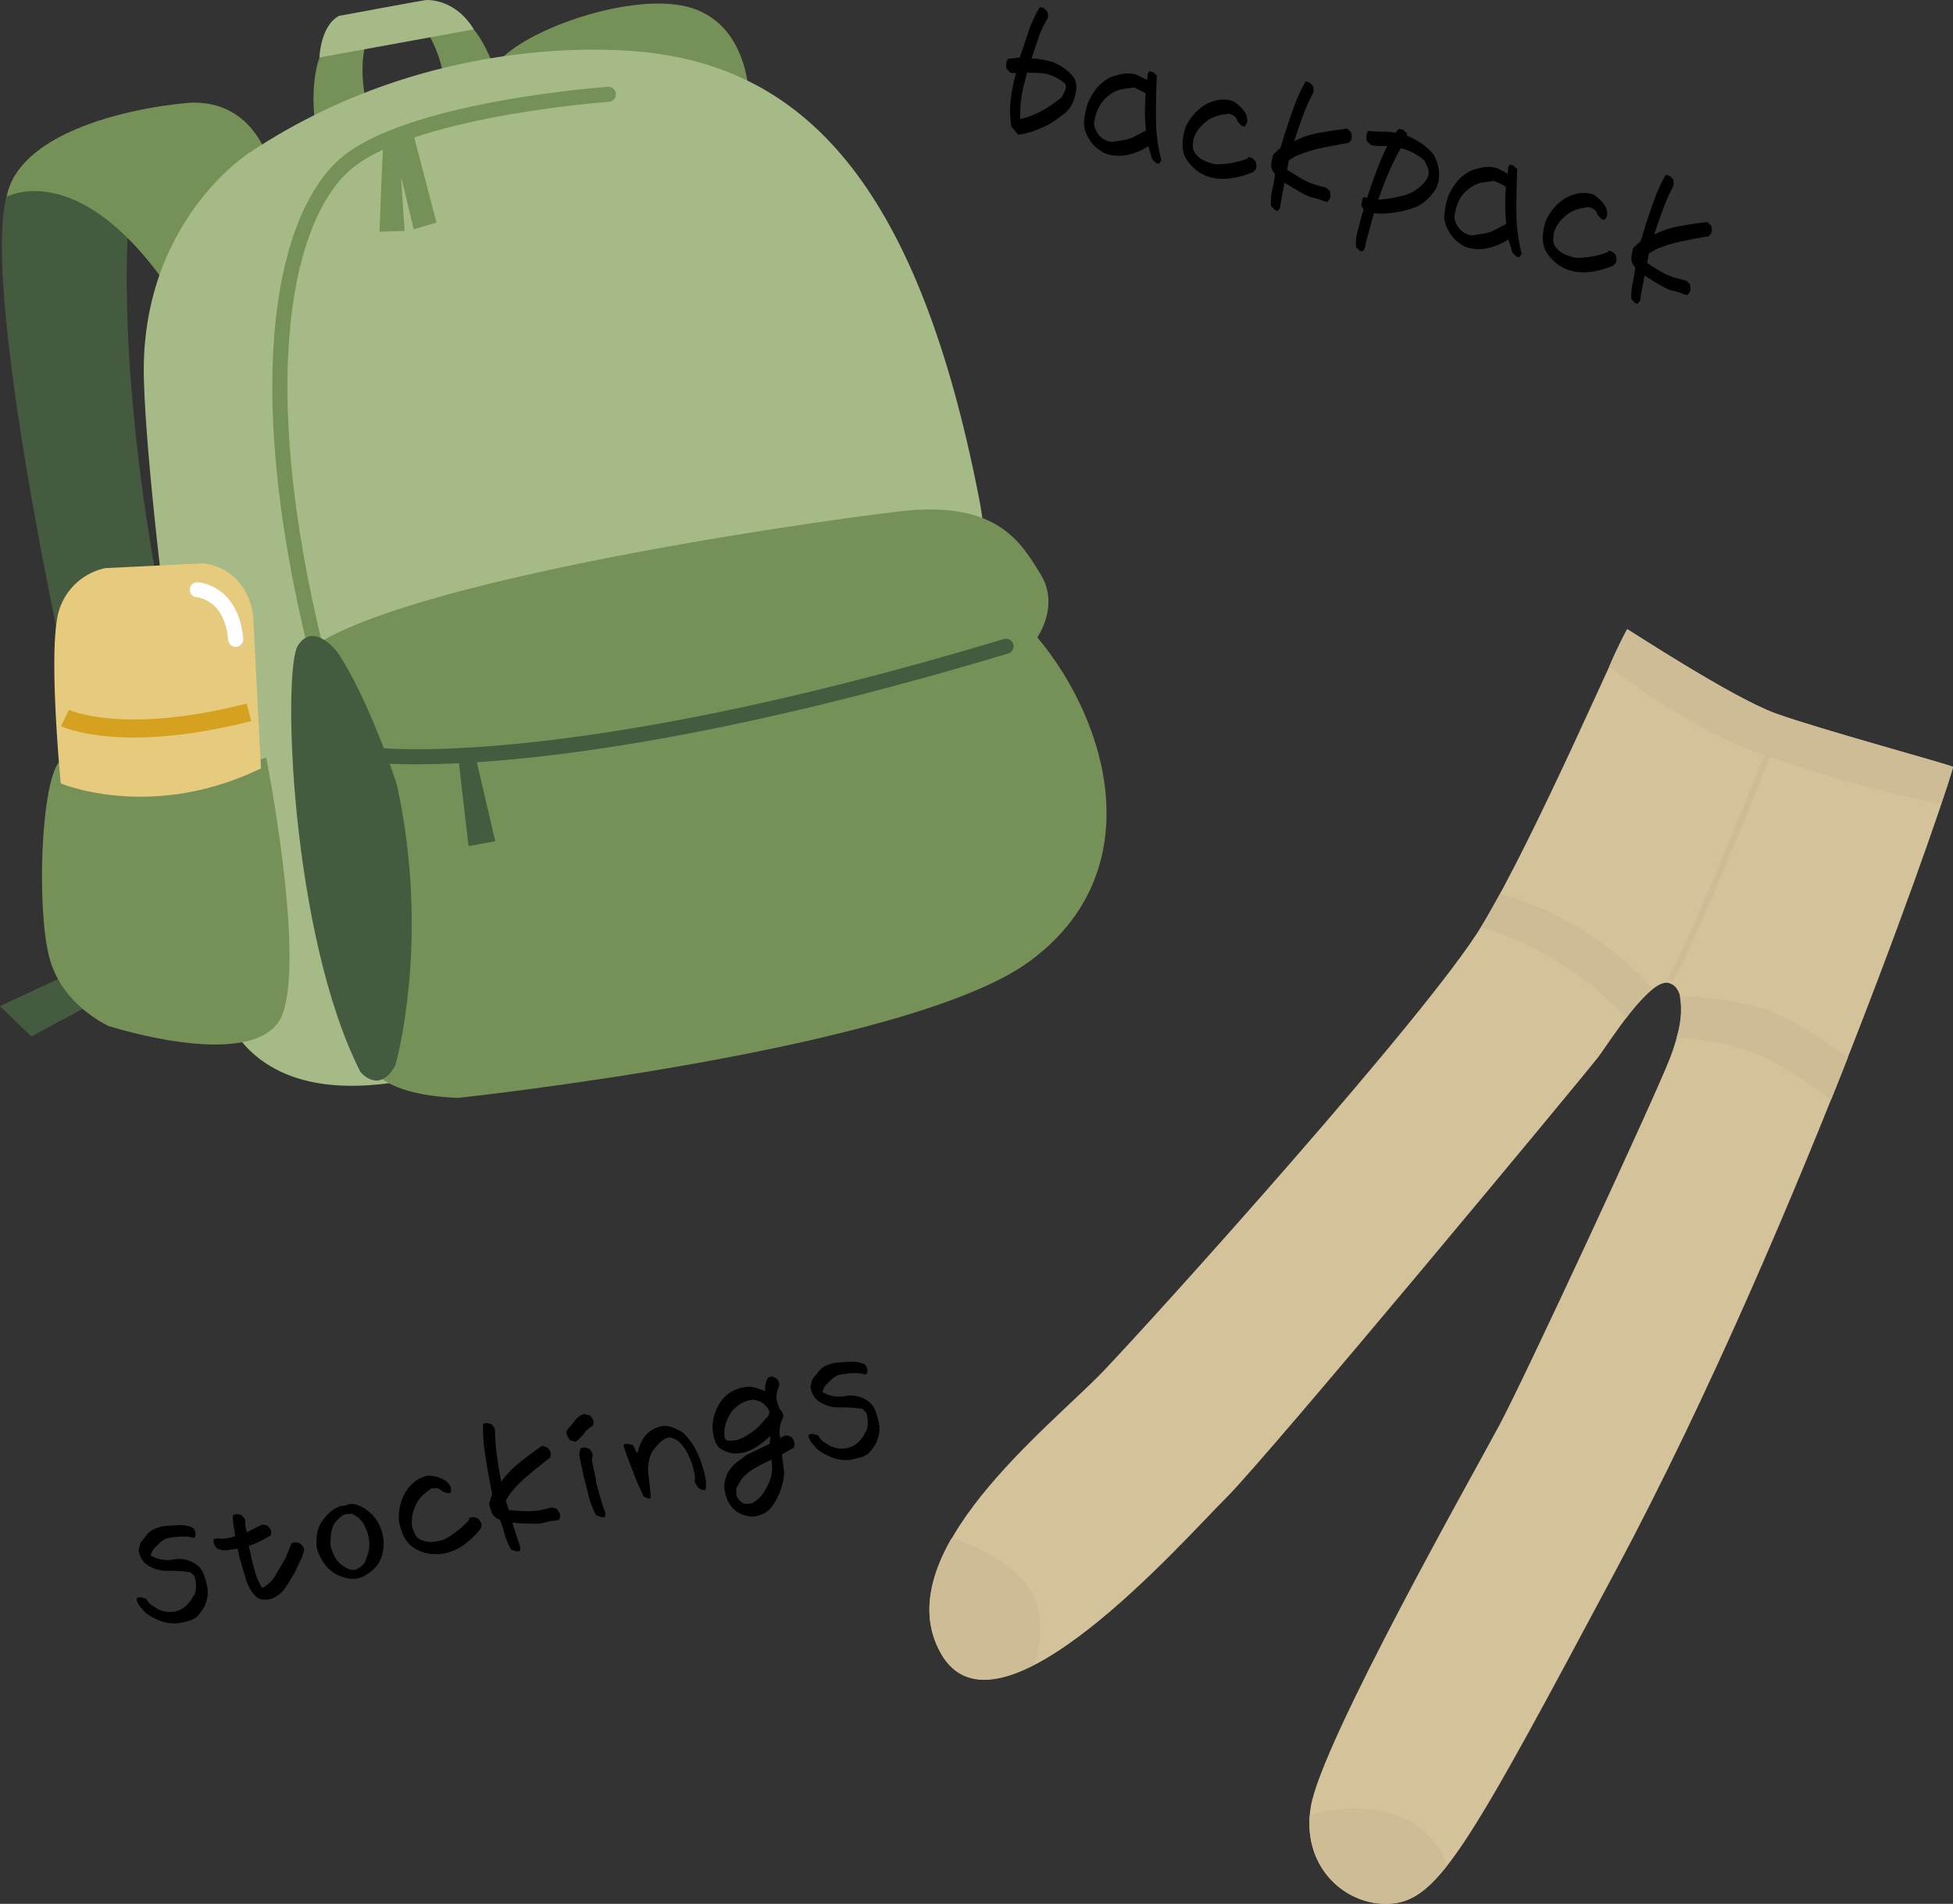 <svg xmlns="http://www.w3.org/2000/svg" viewBox="0 0 292.62 285.22"><rect x="0" y="0" width="292.62" height="285.22" fill="#333333" stroke="none"/><defs><style>.cls-1{fill:#d4c39a;}.cls-2{fill:#cdbc95;}.cls-3{fill:#455b3f;}.cls-4{fill:#769158;}.cls-5{fill:#a5ba86;}.cls-6{fill:#e6ca7e;}.cls-10,.cls-7,.cls-8,.cls-9{fill:none;}.cls-7{stroke:#769158;}.cls-10,.cls-7,.cls-9{stroke-linecap:round;stroke-linejoin:round;stroke-width:2.26px;}.cls-8{stroke:#d6a11e;stroke-miterlimit:10;stroke-width:2.71px;}.cls-9{stroke:#fff;}.cls-10{stroke:#455b3f;}</style></defs><g id="レイヤー_2" data-name="レイヤー 2"><g id="デザイン"><path class="cls-1" d="M250,147.26c2.65.66,2.43,5.59.13,11.47s-21.5,47.33-25.47,54.76S198,261,196.4,270.65s6.12,15.55,12.85,14.44,11.87-10.54,32.81-49.75c28.18-52.77,50.88-120.15,50.56-120.45s-20.05-5.66-26.53-8S244.2,94.44,243.82,94.27s-13.73,31.12-21.8,44.42-48.88,58.53-56.73,66.75S132.52,232.85,141,247.75s36.42-17.12,42.67-23.3,54.25-64,55.86-66.17S247.13,146.56,250,147.26Z"/><path class="cls-2" d="M250.18,146.91l0,0a.46.46,0,0,1-.17-.62c3.95-6.92,14.5-33.65,14.61-33.92a.45.45,0,0,1,.59-.26.47.47,0,0,1,.26.6c-.11.27-10.68,27.06-14.66,34A.45.45,0,0,1,250.18,146.91Z"/><path class="cls-2" d="M262.83,112.6a201.66,201.66,0,0,0,28,7.87c1.19-3.53,1.8-5.53,1.75-5.58-.33-.3-20.05-5.66-26.53-8S244.2,94.44,243.82,94.27a53,53,0,0,0-2.71,5.6C245.83,103.5,254.12,109.27,262.83,112.6Z"/><path class="cls-2" d="M224.77,133.87c-1,1.77-1.89,3.4-2.75,4.82l-.14.22a48.34,48.34,0,0,1,21.74,13.64,25.82,25.82,0,0,1,4-4.39A48.4,48.4,0,0,0,224.77,133.87Z"/><path class="cls-2" d="M153,236.45a24.49,24.49,0,0,0-10.43-6c-3.33,5.83-4.67,11.83-1.58,17.26,2.92,5.11,8.12,4.7,13.95,1.7C156,246.24,157,240.51,153,236.45Z"/><path class="cls-2" d="M268.49,153c-5.79-3.25-13.78-3.7-16.8-3.74a13,13,0,0,1-.49,6.22c3.77.23,9.87,1,14.53,3.65a65.54,65.54,0,0,1,8.61,5.66c.87-2.15,1.7-4.26,2.52-6.33A67.74,67.74,0,0,0,268.49,153Z"/><path class="cls-2" d="M209.73,272.09a21.8,21.8,0,0,0-13.49-.14c-.72,8.88,6.59,14.2,13,13.14,2.47-.41,4.73-1.94,7.63-5.66A13.09,13.09,0,0,0,209.73,272.09Z"/><path d="M152.54,20.17l-1-1.18a14.69,14.69,0,0,1-.09-4.18,24.91,24.91,0,0,1,.8-3.88l.08,0-.91,0-.59-.6a2.15,2.15,0,0,1-.08-.62,2.9,2.9,0,0,1,.09-.61l.2-.28,1.74-.21c.42-1.16.84-2.39,1.25-3.7a18,18,0,0,1,1.79-3.85l.56.14.53.5a2.62,2.62,0,0,1,.11.57,1.13,1.13,0,0,1-.1.58,13.89,13.89,0,0,0-1.36,2.91l-1,3-.16,0A9.33,9.33,0,0,1,156,8.9c.55.1,1.12.23,1.7.38a10.54,10.54,0,0,1,1.84,1A7.22,7.22,0,0,1,161,11.77a3.11,3.11,0,0,1,.27,1.53,7.28,7.28,0,0,1-.34,1.53A4.23,4.23,0,0,1,159.5,17c-.7.54-1.44,1.07-2.21,1.57a21.7,21.7,0,0,1-2.27,1A9.7,9.7,0,0,1,152.54,20.17Zm.4-2.34a12.84,12.84,0,0,0,3.23-1.27,18.19,18.19,0,0,0,2.91-2l.36-.71a4.42,4.42,0,0,0,.29-.75l-.11-.51a5.4,5.4,0,0,0-1.24-.89,7,7,0,0,0-1.56-.62,9.61,9.61,0,0,0-1.57-.16c-.51,0-1,0-1.35-.08l-.63,2.45a18.85,18.85,0,0,0-.35,2.39,16.9,16.9,0,0,0-.06,2.2h-.06Z"/><path d="M165.63,23a5.82,5.82,0,0,1-1.56-1.06,5.22,5.22,0,0,1-1.15-1.62,3.79,3.79,0,0,1-.48-2.32,14.17,14.17,0,0,1,.52-2.49,9.52,9.52,0,0,1,1.33-2.26,6.26,6.26,0,0,1,2.14-1.69,10.65,10.65,0,0,1,1.84-.5,4.85,4.85,0,0,1,2,.12l1,.5a2.58,2.58,0,0,1,.61.37l-.06.22L172,11l.21-.34.56.14.55.54c-.08,2.12-.13,4.24-.12,6.36A25.11,25.11,0,0,0,174,24l-.35.54-.45-.12-.57-.57-.59-2,.12,0a9.91,9.91,0,0,1-3.07,1.32A6.24,6.24,0,0,1,165.63,23Zm2.64-2a5.26,5.26,0,0,0,1.77-.58c.57-.3,1.12-.59,1.65-.85l0-.14a27.06,27.06,0,0,1-.14-2.72q0-1.38.12-2.67a3.31,3.31,0,0,0-.79-.48c-.31-.14-.63-.3-.95-.46l-1.72.25a4.07,4.07,0,0,0-1.64.65,5.43,5.43,0,0,0-1.68,1.66A6.77,6.77,0,0,0,164,18a1.72,1.72,0,0,0,0,1,3.55,3.55,0,0,0,.47,1,2.87,2.87,0,0,0,.91.86,3,3,0,0,0,1.2.4Z"/><path d="M180.71,26.35a6.71,6.71,0,0,1-1.86-1.19,6.09,6.09,0,0,1-1.37-1.81,5,5,0,0,1-.29-2.11,9.7,9.7,0,0,1,.43-2.13,7.37,7.37,0,0,1,1.12-1.82,7.89,7.89,0,0,1,1.59-1.45,6.43,6.43,0,0,1,2.13-.85,4.66,4.66,0,0,1,2.32.17,5.94,5.94,0,0,1,1.05.82,5.58,5.58,0,0,1,.84,1.08,6.66,6.66,0,0,1,.19.7,1.15,1.15,0,0,1-.08.74l-.3.47-.46-.12-.6-.67a1.33,1.33,0,0,0-.22-.51l-.29-.32-.74-.31a11,11,0,0,0-1.59.27A5.2,5.2,0,0,0,181,18a6.61,6.61,0,0,0-1.33,1.25,4.89,4.89,0,0,0-.84,1.58,8.09,8.09,0,0,0-.11,1.15,1.72,1.72,0,0,0,.36,1,3.39,3.39,0,0,0,1.31,1.07,7.38,7.38,0,0,0,1.72.56,13.22,13.22,0,0,0,2.51-.21,14,14,0,0,0,2.32-.65l.06-.23.62.16.53.5c0,.23.08.43.1.6a1.2,1.2,0,0,1-.11.63l-.4.38a13.41,13.41,0,0,1-3.45.94A7.57,7.57,0,0,1,180.71,26.35Z"/><path d="M191,31.43l-.57-.6a8.83,8.83,0,0,1,.21-2.48,17.91,17.91,0,0,0,.41-2.33,1.27,1.27,0,0,1-.39-.49,1.9,1.9,0,0,1-.2-.74,4.17,4.17,0,0,1,.1-.78l.21-.86,1.08-1,.87-2.79c.4-1.22.82-2.43,1.26-3.64a23.47,23.47,0,0,1,1.65-3.52l.57.15.52.52a3,3,0,0,1,.09.58,1.2,1.2,0,0,1-.11.56,29.58,29.58,0,0,0-1.58,3.59c-.45,1.25-.85,2.43-1.2,3.55a13.28,13.28,0,0,1,3.74-1.25c1.38-.25,2.79-.46,4.24-.63l.54.59a2.08,2.08,0,0,1,.1.58,1.4,1.4,0,0,1-.13.59l-.31.37c-1.41.24-2.78.49-4.11.77a19.86,19.86,0,0,0-4,1.29,4,4,0,0,1-.61.37.54.54,0,0,0-.34.52l-.19,1.07c.6.4,1.26.81,2,1.25a10.59,10.59,0,0,0,2.35,1.05l1.52.39.56.54a3.43,3.43,0,0,0,.06.57,1,1,0,0,1-.13.61l-.35.43-.4-.08-.82-.33-1.52-.4a17.93,17.93,0,0,1-2-1.08c-.67-.4-1.24-.75-1.7-1l.06-.14c-.13.73-.25,1.37-.36,1.93s-.22,1.22-.33,2l-.35.45Z"/><path d="M203.74,37.58l-.57-.57a6.88,6.88,0,0,1,.31-2.58c.29-1.14.51-2,.64-2.5l.2-.52-.34-.56.13-1,.21-.34.51.13c.41-1.28.88-2.61,1.4-4a35.56,35.56,0,0,1,1.63-3.76l.09,0c-.38,0-.78,0-1.22,0a5,5,0,0,1-1.35-.18l-.58-.57a2.45,2.45,0,0,1-.08-.62,2.88,2.88,0,0,1,.1-.6l.2-.31a15.68,15.68,0,0,0,2.12.12,10,10,0,0,1,1.93.17l.5-.56.59.06.59.52.09.44A10.59,10.59,0,0,1,213,21.51a8.11,8.11,0,0,1,1.84,1.72,6.39,6.39,0,0,1,.77,2.42,5.53,5.53,0,0,1-.41,2.56,10.07,10.07,0,0,1-1.27,1.59A6.06,6.06,0,0,1,212.18,31a16.22,16.22,0,0,1-3.2.84,12.29,12.29,0,0,1-3.13.11l-1.21,4.44-.14.78-.31.49Zm6.13-8.19a5.65,5.65,0,0,0,1.9-.71,6.6,6.6,0,0,0,1.6-1.3,3.07,3.07,0,0,0,.44-.61,1.94,1.94,0,0,0,.24-.75,1.85,1.85,0,0,0-.17-1l-.48-1A8.55,8.55,0,0,0,210,22.23l-.13,0a34.44,34.44,0,0,0-1.88,3.8c-.57,1.35-1.06,2.64-1.46,3.88l-.09,0c.54,0,1.11-.1,1.72-.18A16.07,16.07,0,0,0,209.87,29.39Z"/><path d="M219.61,37a5.86,5.86,0,0,1-1.56-1.07,5.36,5.36,0,0,1-1.14-1.62,3.76,3.76,0,0,1-.48-2.32,13.05,13.05,0,0,1,.52-2.48,9,9,0,0,1,1.32-2.26,6.35,6.35,0,0,1,2.14-1.69,9.92,9.92,0,0,1,1.85-.5,4.64,4.64,0,0,1,2,.12c.34.16.67.33,1,.5a2.68,2.68,0,0,1,.61.36l0,.23L226,25l.21-.34.57.15.55.54q-.14,3.18-.13,6.36A25,25,0,0,0,228,38l-.35.54-.45-.11-.58-.57L226,35.83l.11,0a10.08,10.08,0,0,1-3.06,1.31A6.18,6.18,0,0,1,219.61,37Zm2.65-2a5.52,5.52,0,0,0,1.76-.58c.57-.31,1.12-.59,1.65-.86l0-.14a26.71,26.71,0,0,1-.14-2.71c0-.92,0-1.82.12-2.68a3.94,3.94,0,0,0-.79-.48c-.32-.14-.64-.29-1-.45l-1.72.24a3.93,3.93,0,0,0-1.65.66,5.33,5.33,0,0,0-1.68,1.66A6.8,6.8,0,0,0,218,32a1.72,1.72,0,0,0,0,1,3.54,3.54,0,0,0,.48,1,3.1,3.1,0,0,0,.9.87,3.2,3.2,0,0,0,1.21.4Z"/><path d="M234.69,40.34a7.05,7.05,0,0,1-1.85-1.19,6,6,0,0,1-1.37-1.82,4.83,4.83,0,0,1-.3-2.1,10.54,10.54,0,0,1,.43-2.14,7.78,7.78,0,0,1,2.72-3.27,6.4,6.4,0,0,1,2.13-.84,4.66,4.66,0,0,1,2.32.16,6.5,6.5,0,0,1,1,.83,4.86,4.86,0,0,1,.83,1.07c.08.25.15.48.2.7a1.27,1.27,0,0,1-.09.75l-.3.46-.45-.12-.61-.67a1.37,1.37,0,0,0-.21-.5,2.34,2.34,0,0,0-.3-.32l-.73-.31a8.81,8.81,0,0,0-1.59.27A5.06,5.06,0,0,0,235,32a6.63,6.63,0,0,0-1.33,1.25,5.07,5.07,0,0,0-.85,1.59,7.89,7.89,0,0,0-.1,1.15,1.66,1.66,0,0,0,.35,1,3.52,3.52,0,0,0,1.32,1.08,7.38,7.38,0,0,0,1.72.55,11.82,11.82,0,0,0,2.51-.21,12.52,12.52,0,0,0,2.32-.65l0-.22.63.16.53.5c0,.23.07.43.1.6a1.13,1.13,0,0,1-.12.63l-.4.38a13.59,13.59,0,0,1-3.45.94A7.59,7.59,0,0,1,234.69,40.34Z"/><path d="M245,45.41l-.57-.6a8.44,8.44,0,0,1,.21-2.47A18.23,18.23,0,0,0,245,40a1.46,1.46,0,0,1-.38-.49,1.78,1.78,0,0,1-.2-.75,5,5,0,0,1,.09-.77c.06-.26.13-.54.21-.86l1.09-1,.87-2.78c.4-1.22.82-2.44,1.26-3.65a21.55,21.55,0,0,1,1.65-3.51l.56.14.53.53a2.91,2.91,0,0,1,.09.58,1.11,1.11,0,0,1-.12.56,30.43,30.43,0,0,0-1.57,3.59c-.46,1.25-.86,2.43-1.21,3.54a13.37,13.37,0,0,1,3.74-1.24c1.38-.26,2.79-.47,4.24-.63l.54.59a2,2,0,0,1,.11.58,1.37,1.37,0,0,1-.14.58l-.31.38c-1.4.23-2.77.49-4.11.77a19.31,19.31,0,0,0-4,1.28,3.3,3.3,0,0,1-.61.37.56.56,0,0,0-.35.53l-.18,1.07c.59.39,1.26.81,2,1.25a10.13,10.13,0,0,0,2.35,1l1.52.4.55.53a3.41,3.41,0,0,0,.07.58,1,1,0,0,1-.13.61l-.35.42-.41-.07-.81-.33-1.53-.4c-.68-.32-1.35-.68-2-1.08s-1.23-.76-1.7-1.06l.07-.13q-.19,1.09-.36,1.92c-.12.55-.23,1.23-.33,2l-.36.45Z"/><path d="M26.82,243.16a5.85,5.85,0,0,1-2.61-.26,8.66,8.66,0,0,1-2.42-1.3c-.27-.3-.53-.59-.78-.89a2.45,2.45,0,0,1-.53-1.07v-.24l.51-.12.89.2a4.12,4.12,0,0,0,.49.69,2.41,2.41,0,0,0,.7.52,4,4,0,0,0,1.55.71,3.76,3.76,0,0,0,1.7,0,3.48,3.48,0,0,0,1.42-.72,5.18,5.18,0,0,0,1.05-1.23L29,239l.11,0a3.89,3.89,0,0,0,.26-1.39,5.09,5.09,0,0,0-.24-1.5l-.62-.57a21.81,21.81,0,0,0-3.46-.21,5.13,5.13,0,0,1-3.32-1.14,3,3,0,0,1-.63-.87,3.61,3.61,0,0,1-.33-1.11l.28-1.09,1.15-1.42a3.12,3.12,0,0,1,1.13-.72,6.17,6.17,0,0,1,1.34-.36c.7-.05,1.42-.1,2.15-.13a4.4,4.4,0,0,1,2.11.41,1.6,1.6,0,0,1,.26.42,3.81,3.81,0,0,1,.13.45l-.1.56-.22.06a5.92,5.92,0,0,0-2-.18,16.22,16.22,0,0,0-2,.25,3.85,3.85,0,0,0-1.14.76,9,9,0,0,0-1,1.07l-.3.73a4.9,4.9,0,0,0,3.43.61,4.49,4.49,0,0,1,3.4.73,3.21,3.21,0,0,1,1.15,1.52,12.4,12.4,0,0,1,.54,2,3.89,3.89,0,0,1,0,1.32,8.26,8.26,0,0,1-.37,1.32,6.54,6.54,0,0,1-.56.91,6.9,6.9,0,0,1-.69.83,4.59,4.59,0,0,1-1.24.6A13.54,13.54,0,0,1,26.82,243.16Z"/><path d="M40.24,239.63a7.06,7.06,0,0,1-.92,0,1.6,1.6,0,0,1-.88-.37,4.93,4.93,0,0,1-.9-1.1,8.54,8.54,0,0,1-.62-1.29l-1-3.43L35.59,232l-1.36.21a2.89,2.89,0,0,1-1.67-.2,2.53,2.53,0,0,1-.38-.47A1.82,1.82,0,0,1,32,231l0-.41.6-.14a3.7,3.7,0,0,0,1.4,0,6.63,6.63,0,0,0,1.21-.31,9.83,9.83,0,0,0-.18-1.39,7.51,7.51,0,0,1-.13-1.77l.56-.16.69.15c.16.17.3.31.41.45a1,1,0,0,1,.2.58,2.89,2.89,0,0,0,.07.91,3.58,3.58,0,0,1,.13.66h0l2.33-1.17.72.13a2.35,2.35,0,0,1,.4.43,1.17,1.17,0,0,1,.23.56l-.06.49c-.54.33-1.12.65-1.74.95a9.45,9.45,0,0,1-1.57.63c.15.67.33,1.47.55,2.42a20.25,20.25,0,0,0,.76,2.57l.64,1.29.33-.11a5,5,0,0,0,1.8-1.87c.44-.79.91-1.59,1.4-2.39l.94-2.3.56-.16.69.16a2.16,2.16,0,0,1,.41.44,1.3,1.3,0,0,1,.23.57,8.36,8.36,0,0,1-.61,1.67c-.27.53-.52,1.06-.73,1.57-.51.86-1,1.71-1.59,2.54A4.09,4.09,0,0,1,40.24,239.63Z"/><path d="M55.88,235.17a7,7,0,0,1-1.14.85,4,4,0,0,1-1.41.49,4.57,4.57,0,0,1-1.74-.18,6.4,6.4,0,0,1-1.56-.69,5.76,5.76,0,0,1-1.68-1.73,7.43,7.43,0,0,1-.92-2.17,9.25,9.25,0,0,1,.13-2.24,4.63,4.63,0,0,1,1.12-2.14,6.6,6.6,0,0,1,1-1,6.22,6.22,0,0,1,1.27-.71l.9-.13,0,0,.52-.21a2.79,2.79,0,0,1,1.24.18,6.5,6.5,0,0,1,1.09.54,6.25,6.25,0,0,1,2,2.16,7,7,0,0,1,.79,2.93,6.38,6.38,0,0,1-.31,2.07A4.36,4.36,0,0,1,55.88,235.17Zm-.72-2.46a5.27,5.27,0,0,0,.07-2.4,6.75,6.75,0,0,0-.8-2.1,3.51,3.51,0,0,0-.7-.79,5,5,0,0,0-.93-.61.43.43,0,0,0-.34,0,1.42,1.42,0,0,1-.47,0,2.07,2.07,0,0,0-1,.49c-.28.27-.55.53-.81.82a4.44,4.44,0,0,0-.58,1.68,14.63,14.63,0,0,0-.07,1.77,7,7,0,0,0,.83,2A3.9,3.9,0,0,0,52,234.94a1.86,1.86,0,0,0,.59.22,1.62,1.62,0,0,0,.66,0,2.68,2.68,0,0,0,.81-.44,2.5,2.5,0,0,0,.64-.73Z"/><path d="M65.93,232.82a7.05,7.05,0,0,1-2.2-.17,6,6,0,0,1-2.07-1A4.9,4.9,0,0,1,60.41,230a9.69,9.69,0,0,1-.63-2.08,7.74,7.74,0,0,1,.85-4.17A6.34,6.34,0,0,1,62.11,222a4.64,4.64,0,0,1,2.12-.95,6.52,6.52,0,0,1,1.32.23,5.09,5.09,0,0,1,1.24.56c.18.17.35.35.5.52a1.28,1.28,0,0,1,.28.7l0,.55-.45.11-.86-.3a1.13,1.13,0,0,0-.43-.35,1.92,1.92,0,0,0-.4-.14l-.8.07a9.23,9.23,0,0,0-1.27,1,5,5,0,0,0-1,1.34,6.78,6.78,0,0,0-.58,1.73,5,5,0,0,0,0,1.8,9.65,9.65,0,0,0,.45,1.06,1.7,1.7,0,0,0,.8.74,3.47,3.47,0,0,0,1.67.33,7.39,7.39,0,0,0,1.78-.33,12.49,12.49,0,0,0,2.11-1.37,13.17,13.17,0,0,0,1.74-1.66l-.06-.23.62-.15.71.19c.14.18.27.34.37.48a1.13,1.13,0,0,1,.19.61l-.17.52a13.38,13.38,0,0,1-2.59,2.46A7.66,7.66,0,0,1,65.93,232.82Z"/><path d="M77.41,232.43l-.79-.26a8.72,8.72,0,0,1-1-2.28,16.86,16.86,0,0,0-.74-2.25,1.36,1.36,0,0,1-.57-.25,1.89,1.89,0,0,1-.53-.56,4.25,4.25,0,0,1-.28-.73c-.07-.25-.14-.54-.22-.86l.46-1.43L73.2,221c-.22-1.27-.43-2.54-.61-3.81a21.8,21.8,0,0,1-.2-3.88l.56-.14.71.22a2.35,2.35,0,0,1,.36.47,1.1,1.1,0,0,1,.16.54,30.73,30.73,0,0,0,.31,3.92c.19,1.31.39,2.54.61,3.68a13.46,13.46,0,0,1,2.71-2.86c1.09-.87,2.24-1.73,3.44-2.56l.75.27a1.74,1.74,0,0,1,.37.46,1.51,1.51,0,0,1,.16.58l-.1.47c-1.13.88-2.21,1.75-3.26,2.63a19.3,19.3,0,0,0-2.9,3,3.24,3.24,0,0,1-.36.61.54.54,0,0,0,0,.63l.33,1c.72.06,1.5.12,2.35.16a10.65,10.65,0,0,0,2.57-.19l1.53-.37.74.21a4.45,4.45,0,0,0,.32.48,1,1,0,0,1,.18.6l-.11.53-.39.13-.88.09-1.53.37a19.41,19.41,0,0,1-2.29,0c-.78,0-1.44-.09-2-.13V228c.23.7.42,1.32.59,1.86s.38,1.19.66,1.94l-.1.57Z"/><path d="M86.24,216l-.84-.25a2.93,2.93,0,0,1-.34-.53,3.44,3.44,0,0,1-.21-.62l.21-.5a10.67,10.67,0,0,0,1.07-1.27,2.8,2.8,0,0,1,1.37-1l.89.21a2.55,2.55,0,0,1,.37.48,1,1,0,0,1,.18.55l-.08.5a4.09,4.09,0,0,0-1.33,1.15A6.07,6.07,0,0,1,86.24,216Zm4,11.33-.91-.32a12,12,0,0,1-1.13-2.89c-.24-1-.49-2-.77-3l0-.07-.66-3.08.21-1,.57-.14.74.21a2.07,2.07,0,0,1,.35.46,1.27,1.27,0,0,1,.17.59l-.14.66.64,3v.3c.21.77.42,1.54.64,2.3s.47,1.55.76,2.34l-.07.58Z"/><path d="M105.58,223.24a1.23,1.23,0,0,1-.44-.07,3.07,3.07,0,0,1-.41-.2,3.29,3.29,0,0,1-.43-.54,1.4,1.4,0,0,1-.22-.65,1.75,1.75,0,0,0,0-.91l-.23-1a12.69,12.69,0,0,0-.92-2.3,5.84,5.84,0,0,0-1.53-1.84c-.22-.11-.46-.21-.7-.31a1,1,0,0,0-.75,0,3.37,3.37,0,0,0-1.22.84,9.42,9.42,0,0,0-1,1.19,6,6,0,0,0-.58,3.41q.23,1.77.36,3.57l-.23.05a1.23,1.23,0,0,1-.44-.08,3.32,3.32,0,0,1-.41-.22q-.87-1.83-1.59-3.72c-.49-1.26-1-2.54-1.39-3.83v-.24l.45-.11.89.2a1.56,1.56,0,0,1,.36.63,1,1,0,0,0,.41.57,5.12,5.12,0,0,1,.61-1.8,4.88,4.88,0,0,1,1.23-1.47,5.46,5.46,0,0,1,.89-.49,4.14,4.14,0,0,1,1-.28,3.27,3.27,0,0,1,1.53.23,8.25,8.25,0,0,1,1.46.72,10.16,10.16,0,0,1,2.3,3.28,17.88,17.88,0,0,1,1.2,4,3.51,3.51,0,0,0,0,.65,1.69,1.69,0,0,1-.08.67Z"/><path d="M112.63,227.23a6,6,0,0,1-1.23-.27,4.11,4.11,0,0,1-1.17-.62,4.32,4.32,0,0,1-1.27-1.69,6.25,6.25,0,0,1-.44-2.12,5.55,5.55,0,0,1,.24-1.2,4.64,4.64,0,0,1,.55-1.12,5.72,5.72,0,0,1,1.18-1.22c.44-.33.88-.64,1.35-1l3.46-1.68a8.82,8.82,0,0,0,.12-1.2,13.56,13.56,0,0,1-2.36,1.82,5.73,5.73,0,0,1-3.08.82,4.3,4.3,0,0,1-1.15-.27,5.49,5.49,0,0,1-1.06-.57,3.39,3.39,0,0,1-.78-1.47,9.25,9.25,0,0,1-.24-1.73,7.89,7.89,0,0,1,.41-2.11,7.05,7.05,0,0,1,1.06-1.93,5,5,0,0,1,1.75-1.37,6.54,6.54,0,0,1,2.25-.57,5.81,5.81,0,0,1,1.43.32l1,.36a4.29,4.29,0,0,1,0-.83,3.19,3.19,0,0,1,.45-1.23l.57-.14.63.27a2,2,0,0,1,.35.5.92.92,0,0,1,.1.59,6.69,6.69,0,0,0-.35,1.13,2.44,2.44,0,0,0,0,1.14,7.35,7.35,0,0,0,.23.75l.22.61.09,0a2.51,2.51,0,0,1,.34.53,1.09,1.09,0,0,1,.08.59,4.39,4.39,0,0,0-.44,3.14h0c.11-.07.24-.15.39-.26a1.06,1.06,0,0,1,.66-.15l.66.26c.12.19.23.37.31.53a1.07,1.07,0,0,1,.08.58l-.07.46-1.79,1,.34,2.76a9.5,9.5,0,0,1-.57,2.68,10.5,10.5,0,0,1-1.35,2.5,3.33,3.33,0,0,1-1.29,1A5.21,5.21,0,0,1,112.63,227.23Zm.09-12.71a7.76,7.76,0,0,0,1.28-1.16c.39-.45.78-.87,1.16-1.26l.12-.63a2.42,2.42,0,0,0-.47-.77,4.74,4.74,0,0,0-.74-.64,4,4,0,0,0-.85-.29,1.83,1.83,0,0,0-.93,0,4.55,4.55,0,0,0-1.57.69,5.51,5.51,0,0,0-1.24,1.22,7.45,7.45,0,0,0-.78,1.76,4.5,4.5,0,0,0-.12,1.94l.17.31a1.14,1.14,0,0,0,.74.14l.89-.08a5.66,5.66,0,0,0,1.21-.52C112,215,112.34,214.77,112.72,214.52Zm.48,10.35a4.53,4.53,0,0,0,1.3-1.38,11.05,11.05,0,0,0,.87-1.76,5.13,5.13,0,0,0,.3-1.55,8,8,0,0,0-.08-1.5c-.77.35-1.56.74-2.36,1.19a7.9,7.9,0,0,0-2.12,1.7l-.78,1.39v1a1.63,1.63,0,0,0,.34.65,3,3,0,0,0,.61.56,1,1,0,0,0,.66.12c.25,0,.5-.06.73-.07Z"/><path d="M127.5,218.69a5.83,5.83,0,0,1-2.61-.26,8.53,8.53,0,0,1-2.42-1.3c-.27-.3-.53-.59-.78-.89a2.51,2.51,0,0,1-.53-1.07v-.24l.51-.12.89.2a4.57,4.57,0,0,0,.49.69,2.46,2.46,0,0,0,.7.52,3.89,3.89,0,0,0,1.55.71,3.76,3.76,0,0,0,1.7,0,3.48,3.48,0,0,0,1.42-.72,5.18,5.18,0,0,0,1.05-1.23l.18-.47.12,0a3.8,3.8,0,0,0,.26-1.38,5.09,5.09,0,0,0-.24-1.5l-.62-.57a20.69,20.69,0,0,0-3.46-.21,5.13,5.13,0,0,1-3.32-1.14,3,3,0,0,1-.63-.87,3.61,3.61,0,0,1-.33-1.11l.28-1.09,1.15-1.42a3.12,3.12,0,0,1,1.13-.72,6,6,0,0,1,1.34-.36c.7-.05,1.42-.1,2.15-.13a4.4,4.4,0,0,1,2.11.41,1.33,1.33,0,0,1,.26.42,3.81,3.81,0,0,1,.13.45l-.1.56-.23.06a6.14,6.14,0,0,0-2-.19,18.36,18.36,0,0,0-2,.26,4,4,0,0,0-1.15.76,9.91,9.91,0,0,0-1,1.07l-.3.73a4.9,4.9,0,0,0,3.43.61,4.49,4.49,0,0,1,3.4.73,3.21,3.21,0,0,1,1.15,1.52,12.12,12.12,0,0,1,.54,2,3.89,3.89,0,0,1,0,1.32,8.26,8.26,0,0,1-.37,1.32,6.54,6.54,0,0,1-.56.91,6.84,6.84,0,0,1-.7.83,4.39,4.39,0,0,1-1.23.6C128.46,218.44,128,218.57,127.5,218.69Z"/><polygon class="cls-3" points="9.74 146.19 0 150.74 4.7 155.28 13.37 150.61 9.74 146.19"/><path class="cls-4" d="M54.84,6.42,48.3,7.61s-2,3.29-1.09,11.09l7.58-3.58S53.69,10.12,54.84,6.42Z"/><path class="cls-4" d="M64,4.75a19.76,19.76,0,0,1,2.42,6.43l7.36-1.72s-2-5.22-4.16-6.16Z"/><path class="cls-3" d="M19.33,32.18S17.2,51.79,23.45,86.75L9.37,98.4S-5.51,30.61,2.82,26.35Z"/><path class="cls-4" d="M112.27,15.26s.26-11.08-8.43-14S77.18,4.8,74.1,10.08Z"/><path class="cls-4" d="M40.07,23.51s-2.46-8.58-11.68-8.12C17.89,16.32,2.7,20.32,1,29.48c0,0,10.33-5.75,23.51,12.58C24.47,42.06,32.53,26.46,40.07,23.51Z"/><path class="cls-5" d="M98.15,8S67.29,3,37.43,22.84c0,0-16.58,10.41-15.87,34.15s10.63,89.36,10.63,89.36,1.23,23.28,34.21,14.23,89.34-39.65,80.27-86.06S120.94,11.09,98.15,8Z"/><path class="cls-4" d="M155.42,95.48s3.4-4.72.5-9.43-6.42-11.16-21.14-9.44S52.88,88,44.35,99.15l11,60.22s1,4.62,13.25,5.11c0,0,67.32-7.14,85.54-20.37S166.38,108.59,155.42,95.48Z"/><path class="cls-5" d="M71,4.4,47.86,8.61S48,3.86,50.79,2.38c0,0,12.86-2.39,13.07-2.38S68.16-.24,71,4.4Z"/><path class="cls-4" d="M39.89,113.5s5.71,28.86,2.52,38.23-26.08,2-26.08,2-7.08-3.06-8.95-10.33-1.29-25.5,1.4-29.16C8.78,114.27,15.47,121.2,39.89,113.5Z"/><path class="cls-6" d="M15.73,85.12a9.27,9.27,0,0,0-7.21,7.82c-1.12,6.8.58,24.42.58,24.42s13.55,5.75,30-2.25L37.94,92.39s-.42-7-7.49-8Z"/><path class="cls-4" d="M57.48,20.92c-.14.31-.61,13.79-.61,13.79l3.75-.11-.53-8.11L62,34.35l3.4-1L61.77,19.48Z"/><path class="cls-7" d="M91.15,14.13S60.48,16.3,51.29,25s-14.1,34.06-2.86,76.63"/><path class="cls-8" d="M9.74,107.57s8.42,4.05,27.56-.86"/><path class="cls-9" d="M29.56,88.36c.24,0,5.14.43,5.75,7.42"/><path class="cls-3" d="M50.54,97.69S47,93,44.64,96.7,43.53,140,54,160.59c0,0,2.79,3.48,5.24-1,0,0,5.37-18.55.22-42.06C59.5,117.58,55.18,104.5,50.54,97.69Z"/><path class="cls-3" d="M68.65,113.22c0,.25,1.55,13.54,1.55,13.54l4-.73-3-12.91Z"/><path class="cls-10" d="M55.86,113.09s28.22,3.8,94.88-16.27"/></g></g></svg>